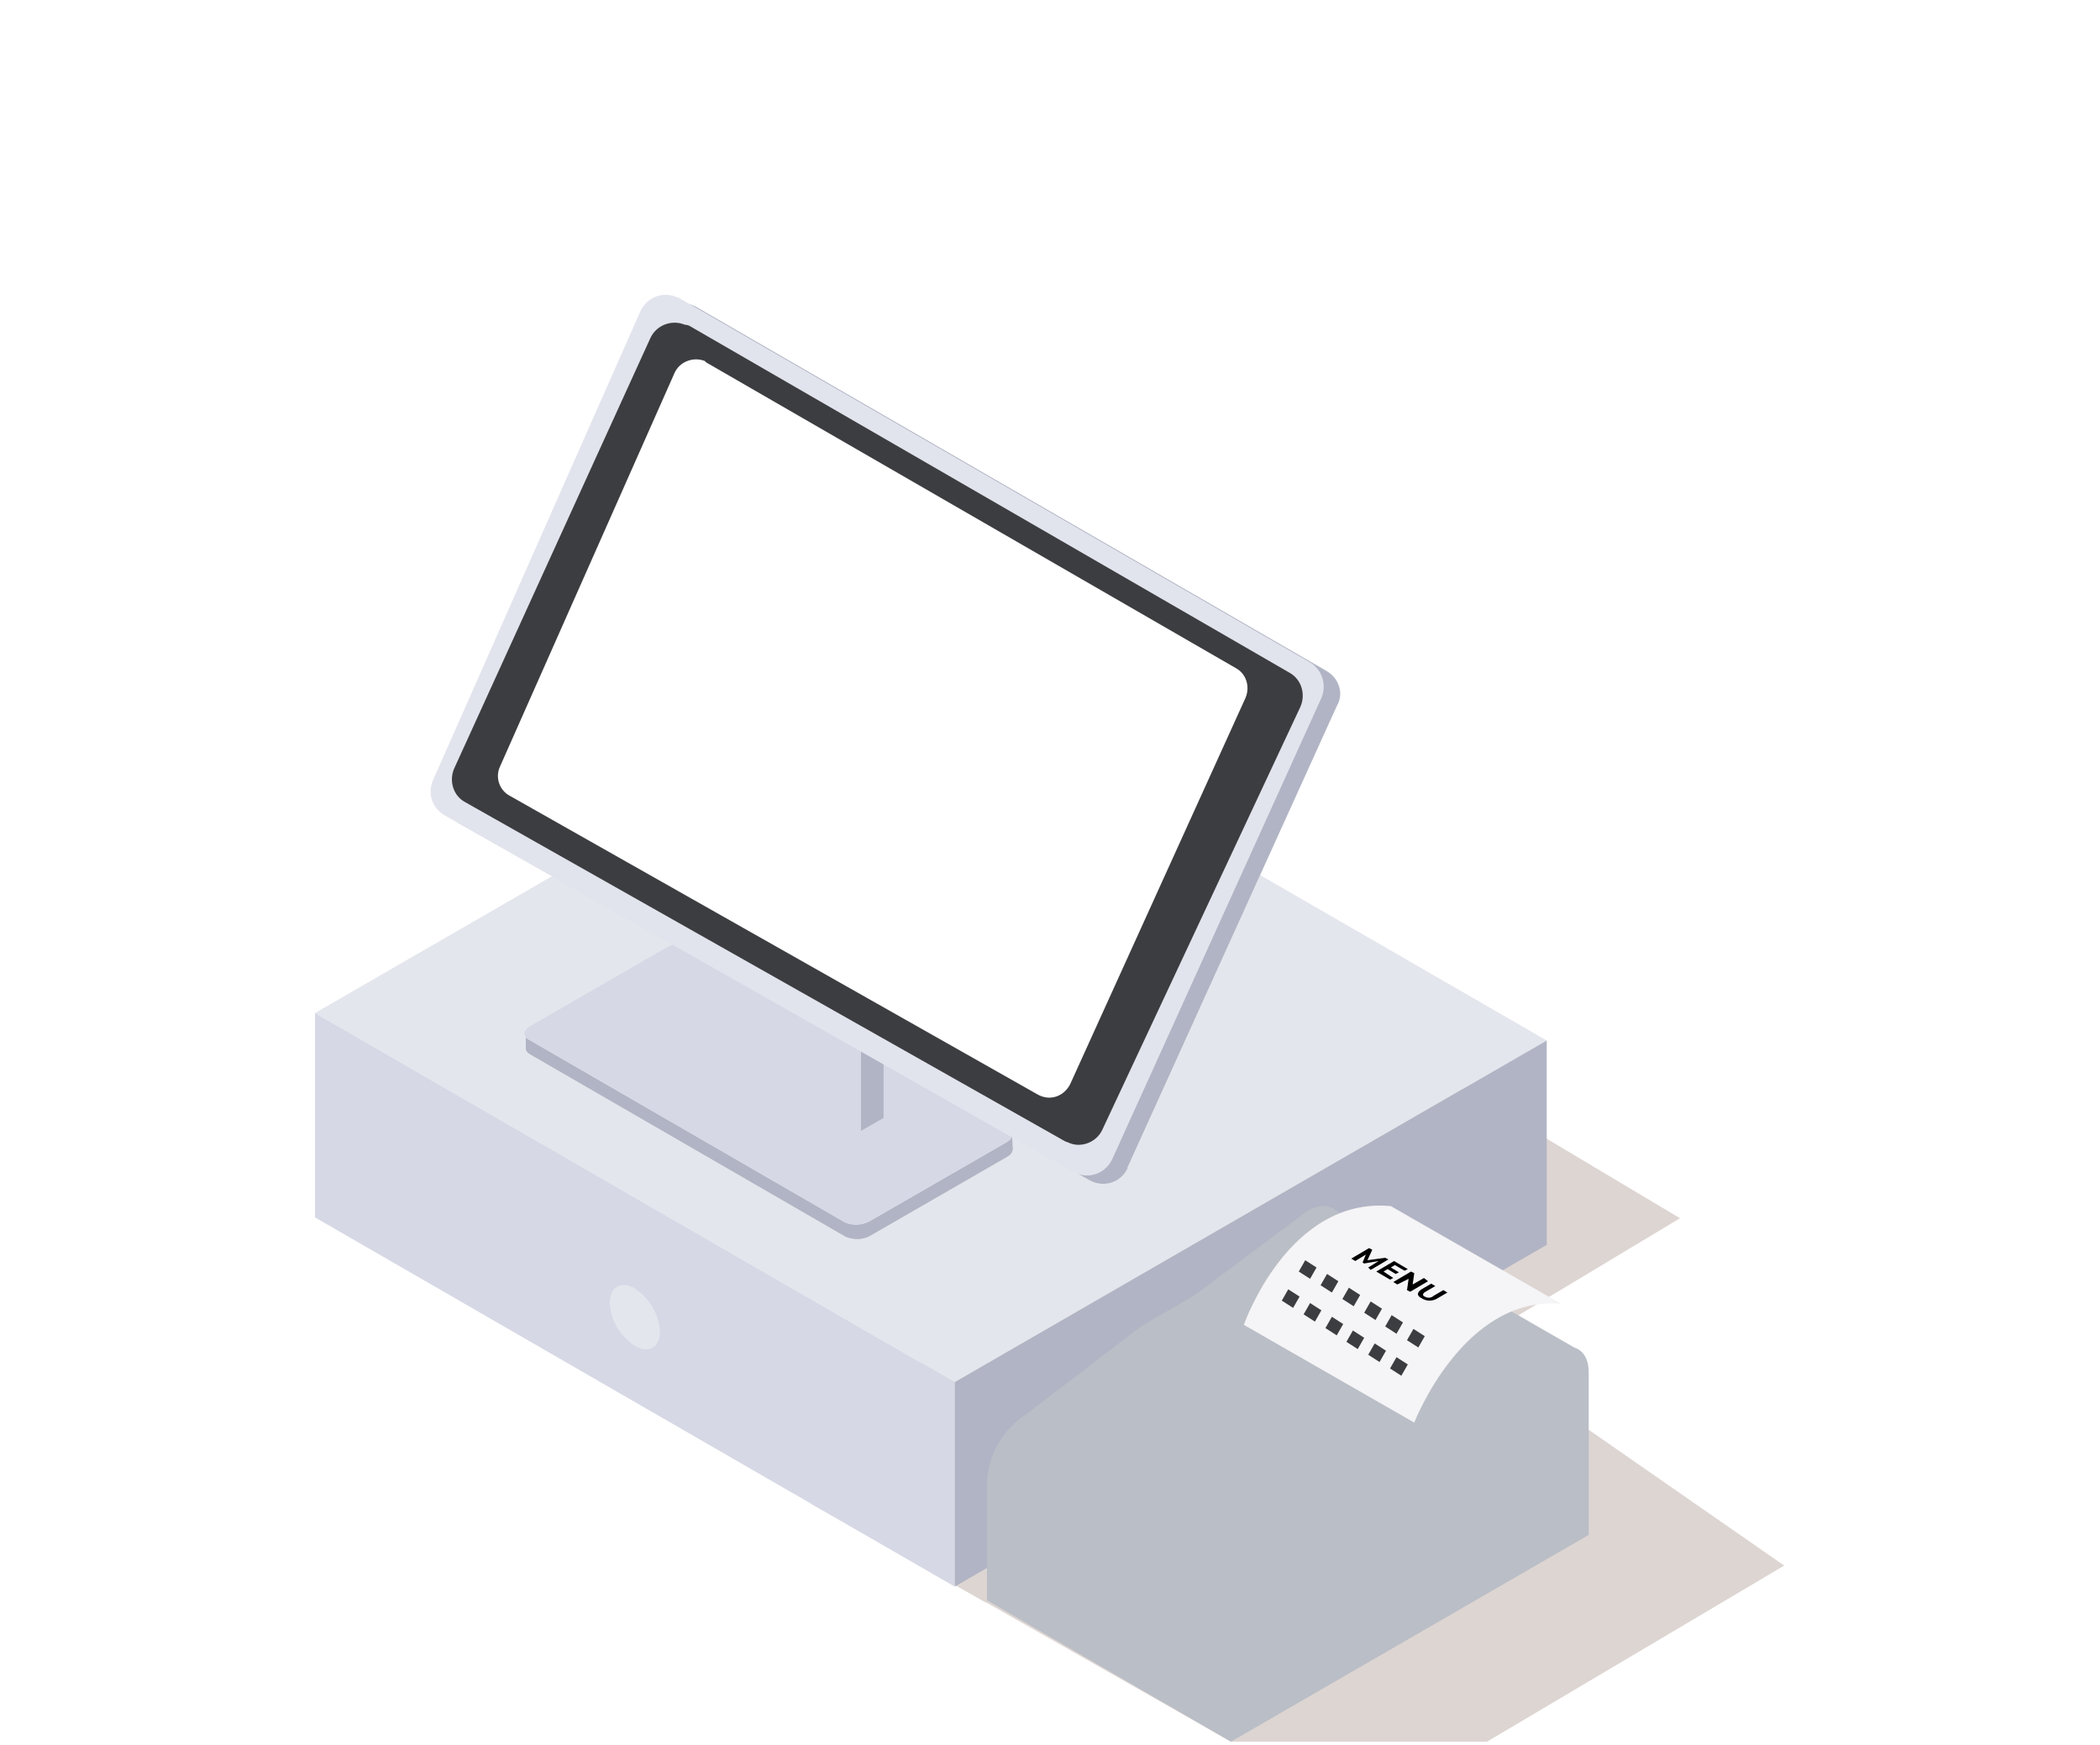 <svg id="i-index-worry-01" version="1.1" xmlns="http://www.w3.org/2000/svg" xmlns:xlink="http://www.w3.org/1999/xlink" x="0px" y="0px" viewBox="0 0 260 216" style="enable-background:new 0 0 260 216;" xml:space="preserve">
<style type="text/css">
	#i-index-worry-01 .st0{fill:#DDD5D2;}
	#i-index-worry-01 .st1{fill:#E4E6ED;}
	#i-index-worry-01 .st2{fill:#B1B4C4;}
	#i-index-worry-01 .st3{fill:#D6D8E5;}
	#i-index-worry-01 .st4{fill:#BABEC6;}
	#i-index-worry-01 .st5{fill:#F5F4F6;}
	#i-index-worry-01 .st6{fill:#3C3D40;}
	#i-index-worry-01 .st7{fill:#EBEDEF;}
	#i-index-worry-01 .st8{fill:#E2E4ED;}
	#i-index-worry-01 .st9{fill:#FFFFFF;}
</style>
<g class="paths">
<g>
	<path class="st0" d="M181.7,166.6l26.3-15.8l-55.5-33.1
		l-52,68.5l21.6,12.2L181.7,166.6z"/>
	<path class="st1" d="M39,125.4l79.2,45.7l73.3-42.3l-79.2-45.7L39,125.4z"/>
	<path class="st2" d="M191.5,154.1l-73.3,42.3v-25.3l73.3-42.3V154.1z"/>
	<path class="st3" d="M39,150.7l79.2,45.7v-25.3L39,125.4V150.7z"/>
	<path class="st3" d="M113.1,189.6l-69.1-39.9v-17.6l69.1,39.9V189.6z"/>
	<path class="st1" d="M75.5,161.3c0-2,1.4-2.8,3.1-1.8c1.8,1.2,3,3.2,3.1,5.3c0,2-1.4,2.8-3.1,1.8
		C76.8,165.4,75.6,163.5,75.5,161.3"/>
</g>
<g>
	<path class="st0" d="M152.4,215.6h31.7l36.8-21.8l-39.3-27.3l-59.6,31.8L152.4,215.6z"/>
	<path class="st4" d="M196.3,168c-0.3-0.6-0.8-1-1.4-1.2l-29.4-16.9c-0.3-0.3-0.6-0.4-0.9-0.5l0,0l0,0c-0.9-0.3-2.2,0-3.4,1
		l-13.4,10v0l-6.4,3.7l0,0l0,0l0,0l0,0v0L127,175.1c-2.8,1.8-4.6,4.9-4.8,8.3v4.8l0,0l0,0l0,0v0v0v9.9v0l30.2,17.5v0v0l44.3-25.6
		v-9.9l0,0l0-10.1C196.7,169.2,196.6,168.6,196.3,168z"/>
	<path class="st5" d="M154,164c0,0,5.5-15.9,18.2-14.7l21.1,12.1c-12.1-1.1-18.2,14.7-18.2,14.7L154,164z"/>
	<path d="M169.4,156.9l1.3-0.8l-1.8,0.3l-0.2-0.1l0.4-1l-1.3,0.8l-0.5-0.3l2.2-1.3l0.4,0.2l-0.6,1.3l2.2-0.3
		l0.4,0.2l-2.2,1.3L169.4,156.9z"/>
	<path d="M172.5,158.2l-0.4,0.2l-1.7-1l2.2-1.3l1.7,1l-0.4,0.2l-1.2-0.7l-0.5,0.3l1,0.6l-0.4,0.2l-1-0.6l-0.5,0.3
		L172.5,158.2z"/>
	<path d="M176.8,158.6l-2.2,1.3l-0.4-0.2l0.2-1.4L173,159l-0.5-0.3l2.2-1.3l0.4,0.2l-0.2,1.4l1.4-0.8L176.8,158.6z
		"/>
	<path d="M176,159.6l1.2-0.7l0.5,0.3l-1.2,0.7c-0.4,0.2-0.4,0.5-0.1,0.6c0.3,0.2,0.8,0.2,1.1-0.1l1.2-0.7l0.5,0.3
		l-1.2,0.7c-0.6,0.4-1.4,0.4-2,0C175.4,160.4,175.4,160,176,159.6"/>
	<path class="st6" d="M173.5,170.3l-1.4-0.9l0.8-1.4l1.4,0.9L173.5,170.3z"/>
	<path class="st6" d="M170.8,168.6l-1.4-0.9l0.8-1.4l1.4,0.9L170.8,168.6z"/>
	<path class="st6" d="M168.1,167l-1.4-0.9l0.8-1.4l1.4,0.9L168.1,167z"/>
	<path class="st6" d="M165.5,165.3l-1.4-0.9l0.8-1.4l1.4,0.9L165.5,165.3z"/>
	<path class="st6" d="M162.8,163.6l-1.4-0.9l0.8-1.4l1.4,0.9L162.8,163.6z"/>
	<path class="st6" d="M160.1,161.9l-1.4-0.9l0.8-1.4l1.4,0.9L160.1,161.9z"/>
	<path class="st6" d="M175.6,166.8l-1.4-0.9l0.8-1.4l1.4,0.9L175.6,166.8z"/>
	<path class="st6" d="M172.9,165.1l-1.4-0.9l0.8-1.4l1.4,0.9L172.9,165.1z"/>
	<path class="st6" d="M170.3,163.4l-1.4-0.9l0.8-1.4l1.4,0.9L170.3,163.4z"/>
	<path class="st6" d="M167.6,161.7l-1.4-0.9l0.8-1.4l1.4,0.9L167.6,161.7z"/>
	<path class="st6" d="M164.9,160l-1.4-0.9l0.8-1.4l1.4,0.9L164.9,160z"/>
	<path class="st6" d="M162.2,158.3l-1.4-0.9l0.8-1.4l1.4,0.9L162.2,158.3z"/>
</g>
<g>
	<path class="st7" d="M125.3,140.2l-3.6-0.7l-35.9-20.7
		c-1-0.4-2.1-0.4-3,0.1l-16.1,9.3l-1.6-0.3v1.9l0,0c0,0.3,0.2,0.5,0.5,0.7l39.1,22.6c1,0.4,2.1,0.4,3-0.1l17-9.8
		c0.4-0.2,0.7-0.6,0.7-1L125.3,140.2z"/>
	<path class="st7" d="M125.3,140.2l-3.6-0.7l-35.9-20.7
		c-1-0.4-2.1-0.4-3,0.1l-16.1,9.3l-1.6-0.3v1.9l0,0c0,0.3,0.2,0.5,0.5,0.7l39.1,22.6c1,0.4,2.1,0.4,3-0.1l17-9.8
		c0.4-0.2,0.7-0.6,0.7-1L125.3,140.2z"/>
	<path class="st7" d="M125.3,140.2l-3.6-0.7l-35.9-20.7
		c-1-0.4-2.1-0.4-3,0.1l-16.1,9.3l-1.6-0.3v1.9l0,0c0,0.3,0.2,0.5,0.5,0.7l39.1,22.6c1,0.4,2.1,0.4,3-0.1l17-9.8
		c0.4-0.2,0.7-0.6,0.7-1L125.3,140.2z"/>
	<path class="st7" d="M125.3,140.2l-3.6-0.7l-35.9-20.7
		c-1-0.4-2.1-0.4-3,0.1l-16.1,9.3l-1.6-0.3v1.9l0,0c0,0.3,0.2,0.5,0.5,0.7l39.1,22.6c1,0.4,2.1,0.4,3-0.1l17-9.8
		c0.4-0.2,0.7-0.6,0.7-1L125.3,140.2z"/>
	<path class="st7" d="M125.3,140.2l-3.6-0.7l-35.9-20.7
		c-1-0.4-2.1-0.4-3,0.1l-16.1,9.3l-1.6-0.3v1.9l0,0c0,0.3,0.2,0.5,0.5,0.7l39.1,22.6c1,0.4,2.1,0.4,3-0.1l17-9.8
		c0.4-0.2,0.7-0.6,0.7-1L125.3,140.2z"/>
	<path class="st2" d="M125.3,140.2l-3.6-0.7l-35.9-20.7
		c-1-0.4-2.1-0.4-3,0.1l-16.1,9.3l-1.6-0.3v1.9l0,0c0,0.3,0.2,0.5,0.5,0.7l39.1,22.6c1,0.4,2.1,0.4,3-0.1l17-9.8
		c0.4-0.2,0.7-0.6,0.7-1L125.3,140.2z"/>
	<path class="st7" d="M104.6,151.3l-39.1-22.6
		c-0.8-0.4-0.7-1.2,0.2-1.7l17-9.8c0.9-0.5,2-0.6,3-0.1l39.1,22.6c0.8,0.4,0.7,1.2-0.2,1.7l-17,9.8
		C106.6,151.7,105.5,151.7,104.6,151.3"/>
	<path class="st3" d="M104.6,151.3l-39.1-22.6
		c-0.8-0.4-0.7-1.2,0.2-1.7l17-9.8c0.9-0.5,2-0.6,3-0.1l39.1,22.6c0.8,0.4,0.7,1.2-0.2,1.7l-17,9.8
		C106.6,151.7,105.5,151.7,104.6,151.3"/>
	<path class="st3" d="M104.6,151.3l-39.1-22.6
		c-0.8-0.4-0.7-1.2,0.2-1.7l17-9.8c0.9-0.5,2-0.6,3-0.1l39.1,22.6c0.8,0.4,0.7,1.2-0.2,1.7l-17,9.8
		C106.6,151.7,105.5,151.7,104.6,151.3"/>
	<path class="st3" d="M106.6,140l-22.5-13v-20l22.5,13V140z"
		/>
	<path class="st7" d="M106.6,120l-22.5-13l2.8-1.6l22.5,13
		L106.6,120z"/>
	<path class="st7" d="M106.6,120l-22.5-13l2.8-1.6l22.5,13
		L106.6,120z"/>
	<path class="st7" d="M109.4,138.4l-2.8,1.6v-20l2.8-1.6
		V138.4z"/>
	<path class="st7" d="M109.4,138.4l-2.8,1.6v-20l2.8-1.6
		V138.4z"/>
	<path class="st2" d="M109.4,138.4l-2.8,1.6v-20l2.8-1.6
		V138.4z"/>
	<path class="st7" d="M164.3,83.1L86.2,38
		c-1.6-0.9-3.7-0.4-4.6,1.2c-0.1,0.1-0.1,0.2-0.2,0.3L55.6,97.7c-0.7,1.6-0.1,3.5,1.4,4.3l77.9,44.1c1.6,0.9,3.7,0.4,4.6-1.3
		c0.1-0.1,0.1-0.2,0.1-0.3l25.9-57.1C166.4,85.9,165.8,84,164.3,83.1"/>
	<path class="st7" d="M164.3,83.1L86.2,38
		c-1.6-0.9-3.7-0.4-4.6,1.2c-0.1,0.1-0.1,0.2-0.2,0.3L55.6,97.7c-0.7,1.6-0.1,3.5,1.4,4.3l77.9,44.1c1.6,0.9,3.7,0.4,4.6-1.3
		c0.1-0.1,0.1-0.2,0.1-0.3l25.9-57.1C166.4,85.9,165.8,84,164.3,83.1"/>
	<path class="st2" d="M164.3,83.1L86.2,38
		c-1.6-0.9-3.7-0.4-4.6,1.2c-0.1,0.1-0.1,0.2-0.2,0.3L55.6,97.7c-0.7,1.6-0.1,3.5,1.4,4.3l77.9,44.1c1.6,0.9,3.7,0.4,4.6-1.3
		c0.1-0.1,0.1-0.2,0.1-0.3l25.9-57.1C166.4,85.9,165.8,84,164.3,83.1"/>
	<path class="st8" d="M84.1,36.9L162.2,82
		c1.5,0.9,2.1,2.8,1.4,4.4l-25.9,57.1c-0.8,1.7-2.8,2.5-4.5,1.7c-0.1,0-0.2-0.1-0.3-0.1L55,100.9c-1.5-0.9-2.1-2.7-1.4-4.3
		l25.7-58.1c0.8-1.7,2.8-2.5,4.5-1.7C83.9,36.8,84,36.8,84.1,36.9"/>
	<path class="st6" d="M85.3,40.3l74.4,43
		c1.4,0.8,2,2.6,1.3,4.2l-24.5,52.3c-0.7,1.6-2.7,2.4-4.3,1.6c-0.1,0-0.2-0.1-0.3-0.1l-74.3-42c-1.5-0.8-2-2.6-1.4-4.1l24.3-53.3
		c0.7-1.6,2.6-2.4,4.3-1.7C85.1,40.2,85.2,40.3,85.3,40.3"/>
	<path class="st9" d="M87.5,44.9l65.5,37.8
		c1.3,0.7,1.8,2.3,1.2,3.7l-21.7,47.8c-0.7,1.4-2.3,2.1-3.8,1.4c-0.1,0-0.1-0.1-0.2-0.1L63.1,98.5c-1.3-0.7-1.8-2.3-1.2-3.6
		l21.6-48.7c0.6-1.4,2.3-2.1,3.8-1.5C87.3,44.8,87.4,44.8,87.5,44.9"/>
</g>
</g>
</svg>